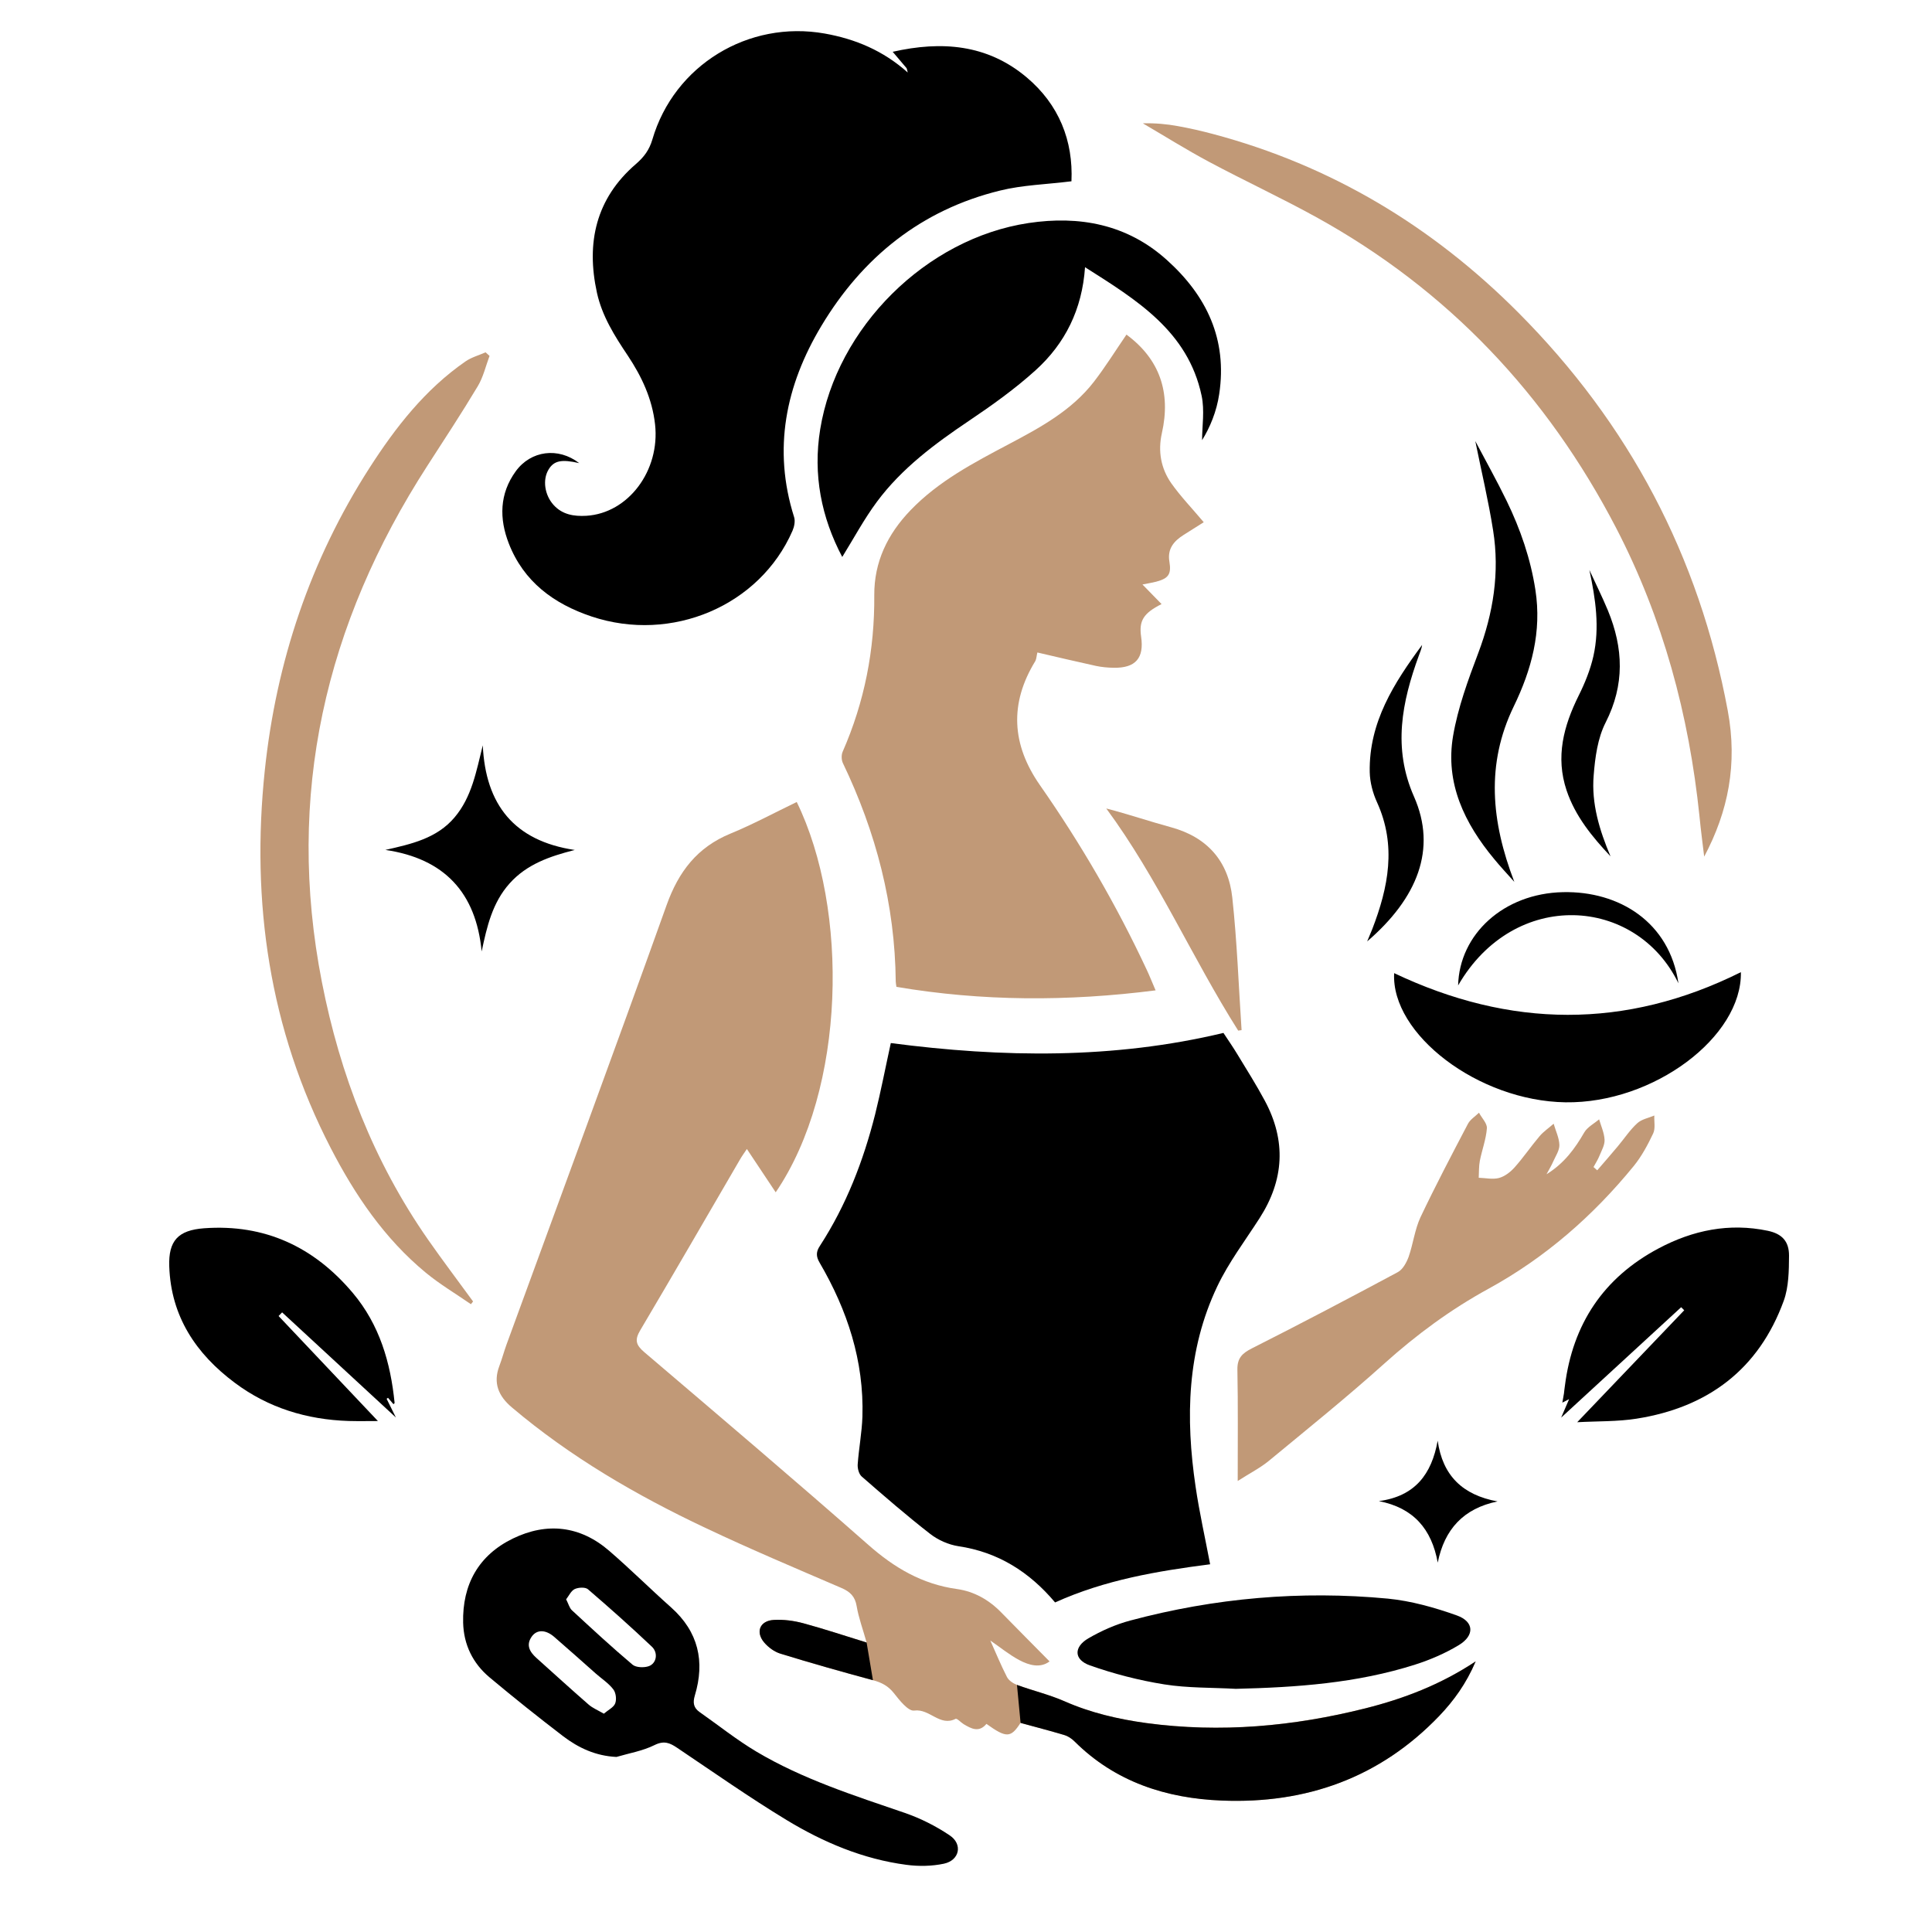 <?xml version="1.0" encoding="utf-8"?>
<!-- Generator: Adobe Illustrator 16.0.0, SVG Export Plug-In . SVG Version: 6.00 Build 0)  -->
<!DOCTYPE svg PUBLIC "-//W3C//DTD SVG 1.1//EN" "http://www.w3.org/Graphics/SVG/1.1/DTD/svg11.dtd">
<svg version="1.1" id="Calque_1" xmlns="http://www.w3.org/2000/svg" xmlns:xlink="http://www.w3.org/1999/xlink" x="0px" y="0px"
	 width="36px" height="36px" viewBox="0 0 36 36" enable-background="new 0 0 36 36" xml:space="preserve">
<g>
	<g>
		<path d="M19.66,29.859c0.934-0.422,1.905-0.584,2.889-0.711c-0.094-0.496-0.201-0.969-0.271-1.447
			c-0.189-1.277-0.162-2.542,0.404-3.731c0.213-0.448,0.52-0.853,0.789-1.272c0.458-0.713,0.498-1.442,0.097-2.188
			c-0.157-0.293-0.336-0.576-0.509-0.861c-0.078-0.129-0.165-0.256-0.262-0.402c-2.046,0.49-4.12,0.461-6.198,0.189
			c-0.1,0.455-0.184,0.896-0.293,1.332c-0.219,0.865-0.538,1.691-1.027,2.445c-0.073,0.109-0.077,0.196-0.006,0.316
			c0.517,0.885,0.829,1.832,0.797,2.869c-0.01,0.296-0.067,0.592-0.088,0.889c-0.005,0.074,0.022,0.18,0.075,0.226
			c0.419,0.365,0.839,0.73,1.278,1.071c0.146,0.113,0.34,0.199,0.522,0.227C18.598,28.921,19.181,29.29,19.66,29.859z"/>
		<path fill="#C19977" d="M16.148,30.606c-0.408-0.126-0.789-0.253-1.176-0.358c-0.178-0.048-0.37-0.074-0.554-0.063
			c-0.26,0.015-0.345,0.225-0.177,0.422c0.077,0.09,0.19,0.173,0.303,0.207c0.571,0.176,1.146,0.338,1.722,0.494
			c0.162,0.043,0.284,0.107,0.391,0.242c0.104,0.133,0.268,0.34,0.378,0.324c0.288-0.04,0.477,0.305,0.771,0.154
			c0.026-0.013,0.097,0.066,0.15,0.099c0.142,0.085,0.286,0.162,0.425-0.005c0.371,0.266,0.454,0.264,0.635-0.019
			c0.269,0.074,0.545,0.145,0.815,0.226c0.071,0.021,0.14,0.068,0.193,0.121c0.758,0.754,1.707,1.059,2.743,1.1
			c1.573,0.063,2.946-0.425,4.051-1.578c0.272-0.285,0.503-0.604,0.678-1.015c-0.657,0.435-1.341,0.695-2.056,0.875
			c-1.342,0.337-2.701,0.46-4.08,0.274c-0.523-0.072-1.035-0.19-1.525-0.406c-0.285-0.125-0.593-0.198-0.886-0.305
			c-0.071-0.027-0.152-0.082-0.185-0.145c-0.114-0.222-0.208-0.453-0.311-0.681c0.182,0.124,0.35,0.263,0.537,0.363
			c0.188,0.101,0.396,0.155,0.567,0.026c-0.307-0.312-0.603-0.607-0.895-0.907c-0.229-0.237-0.508-0.397-0.832-0.442
			c-0.647-0.09-1.165-0.395-1.649-0.822c-1.378-1.213-2.778-2.401-4.176-3.592c-0.156-0.133-0.182-0.227-0.076-0.406
			c0.627-1.059,1.242-2.123,1.861-3.186c0.035-0.061,0.075-0.115,0.127-0.193c0.185,0.277,0.36,0.541,0.537,0.807
			c1.312-1.928,1.367-5.275,0.392-7.273c-0.411,0.198-0.813,0.415-1.235,0.589c-0.619,0.254-0.966,0.708-1.189,1.33
			c-0.979,2.737-1.988,5.463-2.985,8.194c-0.047,0.131-0.083,0.266-0.132,0.395c-0.121,0.319-0.016,0.563,0.233,0.773
			c1.092,0.924,2.317,1.636,3.604,2.244c0.836,0.396,1.688,0.755,2.538,1.121c0.162,0.07,0.253,0.158,0.283,0.34
			C16,30.148,16.079,30.359,16.148,30.606z"/>
		<path d="M10.793,8.63c-0.391-0.303-0.901-0.234-1.181,0.149C9.305,9.2,9.301,9.665,9.481,10.127
			c0.277,0.711,0.836,1.124,1.541,1.36c1.495,0.5,3.137-0.2,3.745-1.597c0.033-0.076,0.054-0.18,0.03-0.255
			c-0.401-1.267-0.156-2.453,0.505-3.557c0.766-1.28,1.862-2.167,3.332-2.527c0.421-0.104,0.865-0.115,1.331-0.173
			c0.034-0.753-0.229-1.429-0.84-1.941c-0.731-0.612-1.58-0.678-2.491-0.472c0.097,0.113,0.177,0.207,0.256,0.302
			c0.011,0.014,0.011,0.036,0.024,0.084c-0.457-0.408-0.975-0.624-1.546-0.726c-1.422-0.253-2.807,0.59-3.212,1.974
			c-0.058,0.196-0.155,0.326-0.31,0.46c-0.743,0.641-0.927,1.465-0.723,2.396c0.096,0.436,0.33,0.806,0.574,1.17
			c0.261,0.392,0.456,0.807,0.509,1.283c0.096,0.859-0.498,1.656-1.281,1.703c-0.229,0.013-0.446-0.02-0.611-0.203
			c-0.167-0.186-0.207-0.468-0.093-0.658C10.32,8.585,10.46,8.552,10.793,8.63z"/>
		<path fill="#C19977" d="M19.33,12.158c0.357,0.083,0.723,0.17,1.09,0.25c0.107,0.023,0.221,0.033,0.331,0.035
			c0.409,0.007,0.571-0.179,0.512-0.581c-0.043-0.297,0.045-0.436,0.381-0.606c-0.11-0.113-0.223-0.228-0.356-0.365
			c0.107-0.021,0.182-0.033,0.256-0.052c0.232-0.062,0.285-0.141,0.246-0.375c-0.04-0.236,0.082-0.381,0.266-0.497
			c0.137-0.085,0.272-0.172,0.374-0.236c-0.221-0.263-0.431-0.48-0.604-0.725c-0.194-0.277-0.252-0.597-0.176-0.935
			c0.172-0.761-0.043-1.381-0.66-1.836c-0.203,0.297-0.392,0.601-0.609,0.882c-0.416,0.536-1.002,0.852-1.586,1.161
			c-0.653,0.346-1.305,0.686-1.827,1.228c-0.43,0.446-0.681,0.966-0.677,1.585c0.008,1.015-0.181,1.986-0.589,2.916
			c-0.026,0.059-0.024,0.151,0.003,0.21c0.619,1.289,0.972,2.64,0.986,4.073c0,0.027,0.007,0.054,0.013,0.099
			c1.597,0.27,3.192,0.274,4.829,0.065c-0.063-0.145-0.109-0.264-0.164-0.381c-0.563-1.205-1.229-2.351-1.99-3.441
			c-0.529-0.758-0.572-1.524-0.086-2.316C19.314,12.274,19.314,12.22,19.33,12.158z"/>
		<path d="M15.694,10.378c0.214-0.345,0.407-0.707,0.648-1.031c0.462-0.621,1.076-1.077,1.715-1.507
			c0.431-0.29,0.858-0.595,1.242-0.943c0.547-0.496,0.865-1.129,0.919-1.918c0.965,0.612,1.917,1.193,2.172,2.393
			c0.059,0.275,0.009,0.573,0.009,0.83c0.146-0.235,0.271-0.532,0.319-0.858c0.154-1.021-0.233-1.834-0.979-2.503
			c-0.739-0.664-1.628-0.827-2.574-0.685c-1.911,0.288-3.574,1.947-3.882,3.844C15.146,8.844,15.304,9.64,15.694,10.378z"/>
		<path d="M11.487,32.738c0.238-0.07,0.49-0.112,0.709-0.221c0.178-0.088,0.285-0.042,0.425,0.053
			c0.674,0.453,1.341,0.922,2.035,1.343c0.686,0.416,1.426,0.729,2.232,0.835c0.229,0.031,0.476,0.027,0.701-0.021
			c0.292-0.063,0.354-0.363,0.107-0.528c-0.256-0.172-0.541-0.316-0.833-0.417c-0.947-0.325-1.904-0.629-2.77-1.144
			c-0.369-0.22-0.706-0.49-1.058-0.737c-0.111-0.079-0.128-0.172-0.088-0.307c0.192-0.635,0.067-1.189-0.443-1.643
			c-0.389-0.346-0.76-0.715-1.154-1.055c-0.541-0.467-1.16-0.534-1.79-0.229c-0.642,0.311-0.947,0.858-0.93,1.57
			c0.01,0.408,0.18,0.758,0.494,1.02c0.448,0.375,0.904,0.739,1.368,1.094C10.778,32.569,11.1,32.72,11.487,32.738z M11.252,31.932
			c-0.111-0.064-0.208-0.104-0.283-0.169c-0.329-0.286-0.651-0.581-0.976-0.872c-0.125-0.113-0.196-0.241-0.083-0.398
			c0.096-0.133,0.259-0.129,0.418,0.009c0.262,0.226,0.52,0.458,0.779,0.687c0.11,0.096,0.236,0.178,0.322,0.291
			c0.048,0.063,0.063,0.187,0.034,0.261C11.435,31.814,11.333,31.862,11.252,31.932z M10.549,29.801
			c0.052-0.066,0.092-0.159,0.16-0.191c0.069-0.032,0.196-0.039,0.246,0.003c0.405,0.348,0.804,0.703,1.191,1.07
			c0.123,0.116,0.088,0.312-0.057,0.364c-0.088,0.031-0.236,0.026-0.301-0.027c-0.387-0.326-0.759-0.671-1.13-1.014
			C10.611,29.963,10.594,29.888,10.549,29.801z"/>
		<path fill="#C19977" d="M9.048,6.565c-0.126,0.056-0.264,0.093-0.375,0.17C7.921,7.256,7.37,7.963,6.884,8.72
			c-1.104,1.72-1.737,3.613-1.95,5.636c-0.258,2.456,0.084,4.819,1.228,7.035c0.452,0.876,1.002,1.688,1.771,2.323
			c0.263,0.217,0.56,0.393,0.842,0.588c0.014-0.018,0.027-0.035,0.04-0.051c-0.28-0.385-0.568-0.764-0.84-1.154
			c-1.012-1.453-1.639-3.069-1.977-4.798c-0.68-3.478,0.06-6.67,1.968-9.624c0.316-0.49,0.637-0.978,0.937-1.479
			c0.102-0.17,0.148-0.375,0.219-0.564C9.098,6.61,9.073,6.588,9.048,6.565z"/>
		<path fill="#C19977" d="M23.063,27.596c0.234-0.15,0.422-0.245,0.58-0.375c0.724-0.598,1.455-1.186,2.152-1.813
			c0.599-0.538,1.235-1.008,1.943-1.395c1.055-0.578,1.948-1.358,2.707-2.289c0.146-0.18,0.26-0.394,0.36-0.605
			c0.044-0.094,0.015-0.221,0.021-0.333c-0.107,0.046-0.236,0.068-0.318,0.144c-0.137,0.125-0.241,0.285-0.361,0.428
			c-0.127,0.152-0.257,0.301-0.385,0.449c-0.023-0.021-0.045-0.041-0.069-0.061c0.038-0.071,0.083-0.139,0.112-0.213
			c0.039-0.096,0.098-0.196,0.094-0.293c-0.006-0.129-0.064-0.255-0.102-0.383C29.703,20.938,29.58,21,29.521,21.1
			c-0.173,0.299-0.368,0.572-0.704,0.781c0.055-0.102,0.095-0.168,0.125-0.238c0.045-0.102,0.117-0.206,0.115-0.308
			c-0.004-0.132-0.069-0.263-0.107-0.396c-0.088,0.078-0.188,0.145-0.262,0.232c-0.161,0.19-0.301,0.397-0.467,0.583
			c-0.076,0.085-0.182,0.167-0.289,0.196c-0.117,0.031-0.252,0-0.378-0.004c0.006-0.106,0.001-0.215,0.021-0.317
			c0.04-0.202,0.116-0.401,0.131-0.604c0.007-0.093-0.096-0.193-0.147-0.291c-0.07,0.068-0.162,0.125-0.205,0.205
			c-0.303,0.578-0.607,1.156-0.886,1.744c-0.106,0.229-0.136,0.495-0.22,0.736c-0.039,0.106-0.109,0.236-0.201,0.285
			c-0.9,0.483-1.805,0.959-2.716,1.419c-0.183,0.092-0.277,0.181-0.274,0.397C23.07,26.191,23.063,26.861,23.063,27.596z"/>
		<path fill="#C19977" d="M31.755,15.962c0.449-0.843,0.624-1.728,0.44-2.716c-0.535-2.883-1.84-5.349-3.903-7.421
			c-1.603-1.609-3.488-2.743-5.693-3.329c-0.214-0.057-0.433-0.107-0.651-0.146c-0.211-0.039-0.425-0.058-0.653-0.052
			c0.409,0.239,0.812,0.492,1.229,0.715c0.662,0.354,1.344,0.67,2.002,1.033c2.459,1.357,4.301,3.313,5.59,5.795
			c0.873,1.686,1.356,3.483,1.551,5.365C31.692,15.466,31.727,15.727,31.755,15.962z"/>
		<path d="M29.112,26.136c0.055-0.028,0.083-0.042,0.126-0.065c-0.053,0.124-0.102,0.234-0.148,0.344
			c0.746-0.688,1.49-1.372,2.236-2.057c0.018,0.019,0.037,0.037,0.057,0.057c-0.654,0.684-1.307,1.367-1.994,2.086
			c0.385-0.021,0.75-0.01,1.105-0.066c1.33-0.209,2.279-0.92,2.744-2.198c0.093-0.258,0.096-0.558,0.098-0.839
			c0.001-0.268-0.131-0.408-0.395-0.464c-0.719-0.151-1.398-0.011-2.037,0.329c-1.026,0.545-1.598,1.41-1.744,2.557
			c-0.008,0.049-0.012,0.097-0.018,0.145C29.135,26.011,29.125,26.058,29.112,26.136z"/>
		<path d="M7.042,26.479c-0.597-0.631-1.224-1.295-1.851-1.957c0.022-0.023,0.044-0.045,0.066-0.068
			c0.703,0.648,1.406,1.299,2.12,1.959c-0.06-0.121-0.116-0.234-0.173-0.349c0.008-0.006,0.017-0.012,0.026-0.018
			c0.033,0.039,0.067,0.079,0.102,0.119c0.007-0.009,0.021-0.017,0.021-0.024c-0.075-0.752-0.281-1.458-0.779-2.049
			c-0.723-0.858-1.64-1.288-2.772-1.205c-0.484,0.036-0.665,0.233-0.648,0.71c0.031,0.931,0.498,1.63,1.222,2.17
			C5,26.234,5.718,26.453,6.497,26.478C6.69,26.483,6.885,26.479,7.042,26.479z"/>
		<path d="M23.027,31.469c1.131-0.027,2.255-0.105,3.34-0.451c0.283-0.09,0.563-0.211,0.815-0.363
			c0.298-0.18,0.288-0.437-0.034-0.553c-0.414-0.148-0.852-0.271-1.287-0.314c-1.621-0.153-3.225-0.013-4.799,0.408
			c-0.272,0.072-0.539,0.191-0.782,0.332c-0.276,0.162-0.271,0.398,0.028,0.504c0.448,0.158,0.916,0.279,1.386,0.354
			C22.132,31.456,22.582,31.444,23.027,31.469z"/>
		<path d="M32.439,18.115c-2.15,1.071-4.303,1.043-6.461,0.018c-0.061,1.135,1.566,2.383,3.193,2.407
			C30.812,20.563,32.462,19.32,32.439,18.115z"/>
		<path d="M28.217,16.432c-0.434-1.13-0.529-2.197-0.012-3.266c0.334-0.687,0.525-1.398,0.405-2.173
			c-0.09-0.583-0.279-1.13-0.534-1.656c-0.184-0.379-0.391-0.748-0.586-1.118c0.113,0.559,0.244,1.108,0.332,1.665
			c0.125,0.784,0.003,1.541-0.277,2.285c-0.19,0.502-0.379,1.018-0.469,1.544c-0.15,0.88,0.213,1.629,0.766,2.294
			C27.951,16.14,28.068,16.266,28.217,16.432z"/>
		<path fill="#C19977" d="M23.135,19.195c-0.055-0.824-0.084-1.65-0.173-2.47c-0.073-0.676-0.464-1.125-1.141-1.31
			c-0.401-0.109-0.796-0.244-1.207-0.35c0.961,1.302,1.6,2.785,2.458,4.139C23.094,19.202,23.113,19.199,23.135,19.195z"/>
		<path d="M8.975,17.729c0.098-0.464,0.2-0.909,0.52-1.267c0.319-0.357,0.745-0.505,1.215-0.624
			c-1.131-0.169-1.663-0.846-1.714-1.95c-0.121,0.482-0.203,0.962-0.526,1.343c-0.331,0.391-0.802,0.496-1.289,0.606
			C8.278,15.998,8.87,16.631,8.975,17.729z"/>
		<path d="M25.475,17.542c0.938-0.807,1.305-1.722,0.872-2.7c-0.399-0.905-0.224-1.763,0.092-2.629
			c0.023-0.064,0.051-0.126,0.06-0.196c-0.523,0.708-0.994,1.443-0.976,2.371c0.004,0.189,0.057,0.389,0.136,0.562
			c0.367,0.807,0.211,1.585-0.089,2.363C25.543,17.381,25.514,17.449,25.475,17.542z"/>
		<path d="M29.616,10.621c0.116,0.542,0.194,1.071,0.075,1.604c-0.057,0.253-0.158,0.503-0.275,0.737
			c-0.281,0.567-0.434,1.141-0.225,1.766c0.162,0.483,0.477,0.864,0.819,1.229c-0.206-0.485-0.359-0.985-0.314-1.511
			c0.026-0.333,0.074-0.691,0.222-0.982c0.359-0.704,0.332-1.388,0.043-2.089C29.855,11.12,29.731,10.872,29.616,10.621z"/>
		<path d="M31.275,18.322c-0.164-1.138-1.102-1.721-2.152-1.698c-1.107,0.024-1.93,0.786-1.953,1.738
			C28.219,16.547,30.488,16.7,31.275,18.322z"/>
		<path d="M26.789,26.845c-0.112,0.625-0.422,1.036-1.096,1.126c0.643,0.125,0.984,0.519,1.097,1.146
			c0.125-0.619,0.478-1.009,1.114-1.14C27.254,27.857,26.881,27.498,26.789,26.845z"/>
	</g>
</g>
<path d="M19.017,32.104c0.269,0.074,0.545,0.145,0.815,0.226c0.071,0.021,0.14,0.068,0.193,0.121c0.758,0.754,1.707,1.059,2.743,1.1
	c1.573,0.063,2.946-0.425,4.051-1.578c0.272-0.285,0.503-0.604,0.678-1.015c-0.657,0.435-1.341,0.695-2.056,0.875
	c-1.342,0.337-2.701,0.46-4.08,0.274c-0.523-0.072-1.035-0.19-1.525-0.406c-0.285-0.125-0.593-0.198-0.886-0.305"/>
<path d="M17.957,32.128"/>
<path d="M16.148,30.606c-0.408-0.126-0.789-0.253-1.176-0.358c-0.178-0.048-0.37-0.074-0.554-0.063
	c-0.26,0.015-0.345,0.225-0.177,0.422c0.077,0.09,0.19,0.173,0.303,0.207c0.571,0.176,1.146,0.338,1.722,0.494"/>
</svg>
